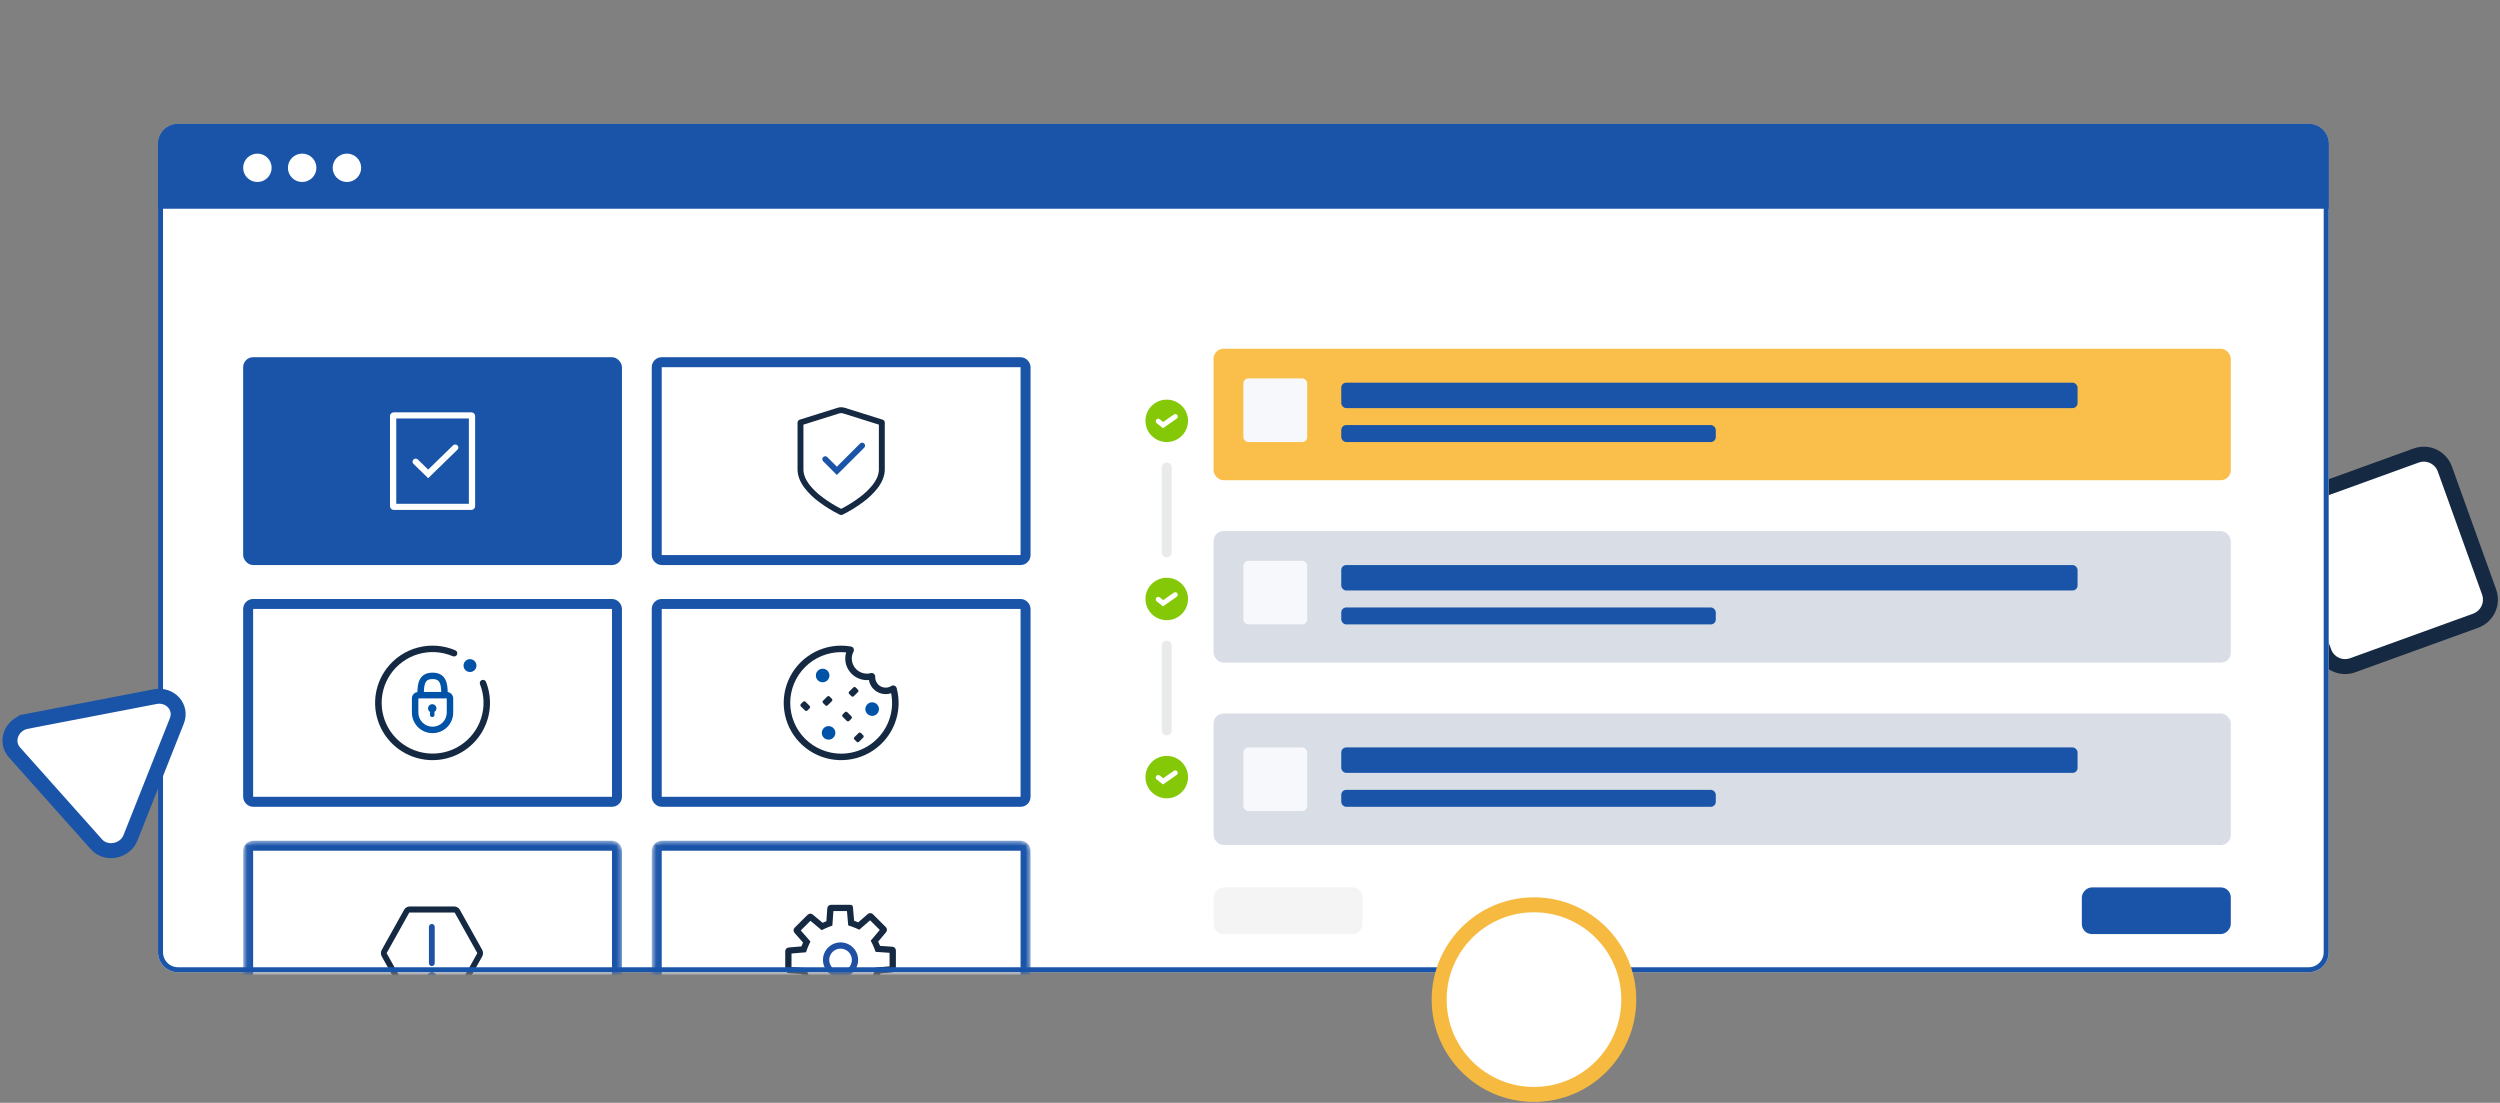 <svg fill="none" height="221" viewBox="0 0 501 221" width="501" xmlns="http://www.w3.org/2000/svg" xmlns:xlink="http://www.w3.org/1999/xlink"><rect x="0" y="0" width="501" height="221" fill="#808080" stroke="none"/><mask id="a" height="27" maskUnits="userSpaceOnUse" width="77" x="48" y="168"><path d="m50.728 168.984h71.912c.829 0 1.5.672 1.5 1.5v23.85h-74.912v-23.85c0-.828.672-1.5 1.5-1.5z" fill="#e8eaec" stroke="#040e21"/></mask><mask id="b" height="27" maskUnits="userSpaceOnUse" width="77" x="130" y="168"><path d="m132.611 168.984h71.912c.829 0 1.5.672 1.5 1.5v23.85h-74.912v-23.85c0-.828.672-1.5 1.5-1.5z" fill="#e8eaec" stroke="#d9dde5"/></mask><path d="m465.731 130.614-8.868-24.64c-.842-2.339.372-4.923 2.709-5.77l24.623-8.916c2.336-.846 4.91.363 5.751 2.7l8.868 24.64c.842 2.339-.371 4.923-2.709 5.77l-24.622 8.916c-2.336.846-4.91-.363-5.752-2.7z" fill="#fff" stroke="#162942" stroke-width="3"/><path d="m31.67 28.834c0-2.209 1.791-4 4-4h427c2.209 0 4 1.791 4 4v162c0 2.21-1.791 4-4 4h-427c-2.209 0-4-1.79-4-4z" fill="#fff"/><path d="m31.67 28.834c0-2.209 1.791-4 4-4h427c2.209 0 4 1.791 4 4v13h-435z" fill="#1a54a9"/><rect fill="#fff" height="39.65" rx="1" stroke="#1a54a9" stroke-width="2" width="73.912" x="49.728" y="121.035"/><path d="m86.659 152.335c-2.142-.005-4.241-.605-6.06-1.733-1.819-1.129-3.286-2.74-4.236-4.654-.95-1.914-1.345-4.053-1.142-6.179.204-2.125.998-4.152 2.295-5.852 1.555-2.039 3.749-3.501 6.234-4.154 2.485-.652 5.118-.458 7.479.553.081.032.155.079.217.14.062.06.112.132.145.212s.051.166.05.252c-0.0.087-.018.172-.053.252-.034.08-.084.151-.147.211s-.137.107-.218.137c-.081.031-.168.045-.255.041-.087-.003-.172-.024-.251-.061-2.168-.927-4.592-1.077-6.858-.424-2.267.653-4.236 2.069-5.574 4.005-1.338 1.937-1.961 4.276-1.763 6.619.197 2.343 1.203 4.545 2.846 6.233 1.643 1.687 3.822 2.755 6.166 3.022s4.708-.283 6.691-1.558c1.983-1.274 3.461-3.193 4.184-5.431.723-2.239.645-4.657-.219-6.845-.063-.159-.059-.337.009-.493.069-.157.197-.28.356-.343.16-.062.338-.059.495.009.157.068.281.196.344.355.64 1.618.903 3.361.768 5.095-.135 1.734-.663 3.415-1.546 4.916-.882 1.501-2.096 2.782-3.548 3.747-1.452.965-3.106 1.588-4.835 1.822-.523.071-1.05.106-1.577.106z" fill="#162942"/><path d="m89.719 138.683c-.022-1.563-.274-3.884-3.035-3.884s-3.013 2.321-3.035 3.884c-.306.046-.586.2-.788.433-.203.234-.315.532-.317.841v2.846c-0 1.091.434 2.137 1.207 2.909.773.771 1.823 1.206 2.917 1.207h.031c1.093-.001 2.142-.435 2.915-1.205.773-.771 1.208-1.816 1.209-2.906v-2.851c-.002-.309-.114-.607-.317-.841-.203-.233-.482-.387-.788-.433zm-3.035-2.594c1.277 0 1.682.568 1.739 2.578h-3.477c.057-2.01.462-2.578 1.739-2.578zm2.846 6.719c-.001.748-.3 1.465-.83 1.994s-1.25.826-2.0.827h-.031c-.75-.001-1.47-.298-2-.827s-.829-1.246-.83-1.994v-2.851h5.692z" fill="#0053a7"/><path d="m86.198 142.679c-.02.051-.031.105-.031.16v.423c0.0.115.046.225.128.306.081.081.192.127.307.127h.036c.115 0 .226-.046.307-.127.082-.081.127-.191.128-.306v-.423c-0-.055-.011-.109-.031-.16.16-.092.285-.235.356-.405.07-.171.083-.36.035-.538s-.154-.335-.3-.447c-.147-.112-.327-.173-.512-.173-.185 0-.365.061-.512.173-.147.112-.252.269-.3.447s-.036.367.035.538c.071.17.196.313.356.405z" fill="#0053a7"/><path d="m94.187 134.671c.715 0 1.294-.578 1.294-1.29s-.579-1.289-1.294-1.289c-.714 0-1.294.577-1.294 1.289s.579 1.29 1.294 1.29z" fill="#0053a7"/><rect fill="#fff" height="39.65" rx="1" stroke="#1a54a9" stroke-width="2" width="73.912" x="131.611" y="72.585"/><rect fill="#fabf4b" height="26.35" rx="2" width="203.853" x="243.199" y="69.885"/><rect fill="#d9dde5" height="26.35" rx="2" width="203.853" x="243.199" y="142.985"/><rect fill="#d9dde5" height="26.35" rx="2" width="203.853" x="243.199" y="106.434"/><rect fill="#fff" height="39.65" rx="1" stroke="#1a54a9" stroke-width="2" width="73.912" x="131.611" y="121.035"/><path d="m179.691 137.896c-.029-.11-.084-.211-.16-.295s-.171-.149-.277-.19c-.106-.04-.22-.055-.333-.043s-.222.05-.317.112c-.334.213-.722.326-1.119.323-.555 0-1.087-.22-1.48-.611s-.613-.922-.613-1.475l.008-.142c-.002-.189-.079-.37-.213-.504-.135-.133-.316-.208-.506-.21-.066 0-.132.01-.196.029-.245.072-.499.11-.754.113-.804-.001-1.576-.32-2.145-.887s-.888-1.336-.889-2.138c-.002-.48.114-.952.339-1.377.054-.1.083-.211.085-.325.002-.113-.022-.225-.072-.327s-.124-.191-.215-.259-.198-.113-.31-.132c-.645-.114-1.299-.172-1.955-.173-2.405-.001-4.751.75-6.707 2.146-1.955 1.396-3.423 3.367-4.197 5.637s-.815 4.725-.117 7.019c.697 2.295 2.098 4.314 4.007 5.774 1.908 1.46 4.227 2.288 6.631 2.367 2.405.08 4.774-.593 6.774-1.925 2.001-1.331 3.534-3.253 4.382-5.496.849-2.243.971-4.695.349-7.011zm-11.122 13.135c-2.707 0-5.303-1.072-7.217-2.979-1.914-1.908-2.989-4.495-2.989-7.192 0-2.698 1.075-5.285 2.989-7.192 1.914-1.908 4.51-2.98 7.217-2.98.334.001.668.018 1 .051-.121.4-.182.815-.181 1.233.003 1.146.461 2.245 1.275 3.056.814.81 1.918 1.266 3.068 1.268.131-.001.262-.008.393-.023.133.792.544 1.51 1.159 2.028s1.394.802 2.2.801c.374 0 .747-.061 1.101-.18.287 1.472.244 2.989-.127 4.442-.371 1.454-1.059 2.808-2.016 3.965s-2.159 2.089-3.52 2.729-2.847.972-4.352.973z" fill="#162942"/><path d="m176.139 141.976c-.025-.268-.129-.523-.299-.732-.17-.21-.399-.364-.657-.444s-.534-.082-.793-.005c-.259.076-.489.228-.662.435s-.28.46-.308.728c-.029.268.023.538.149.776s.32.434.557.563c.238.128.508.184.777.159.361-.033.694-.208.925-.485.232-.278.344-.636.311-.995z" fill="#0053a7"/><path d="m165.92 145.515c-.269.024-.524.128-.734.297-.21.17-.365.398-.445.655s-.082.532-.006.79c.077.258.229.488.437.66.207.172.462.279.73.307.269.029.54-.023.779-.149.239-.125.436-.318.565-.555s.184-.506.16-.774c-.017-.178-.068-.351-.152-.51-.083-.158-.197-.298-.335-.413-.138-.114-.297-.2-.468-.253-.172-.053-.352-.072-.531-.055z" fill="#0053a7"/><path d="m164.986 136.723c.269-.025.525-.129.735-.298s.365-.397.445-.654.082-.532.005-.79c-.076-.258-.228-.488-.435-.66-.208-.173-.462-.28-.731-.308s-.54.023-.779.149c-.239.125-.435.318-.565.554-.129.237-.184.506-.16.774.016.178.068.352.151.51.084.158.197.299.335.413s.298.201.469.254.351.072.53.056z" fill="#0053a7"/><g fill="#162942"><path d="m171.012 137.764-.84.837c-.129.129-.129.338 0 .467l.457.455c.13.129.339.129.468 0l.841-.837c.129-.129.129-.338 0-.467l-.458-.455c-.129-.129-.338-.129-.468 0z"/><path d="m165.779 139.588-.84.837c-.129.129-.129.338 0 .466l.457.456c.129.129.339.129.468 0l.84-.837c.13-.129.13-.338 0-.467l-.457-.455c-.129-.129-.339-.129-.468 0z"/><path d="m172.06 146.891-.84.837c-.13.129-.13.338 0 .467l.457.455c.129.129.339.129.468 0l.84-.837c.129-.129.129-.338 0-.467l-.457-.455c-.129-.129-.339-.129-.468 0z"/><path d="m160.947 140.63-.457.455c-.13.129-.13.338 0 .467l.84.837c.129.129.339.129.468 0l.457-.456c.129-.128.129-.337 0-.466l-.84-.837c-.129-.129-.339-.129-.468 0z"/><path d="m169.321 142.718-.457.455c-.129.129-.129.338 0 .467l.84.837c.129.129.339.129.468 0l.457-.456c.13-.128.13-.337 0-.466l-.84-.837c-.129-.129-.339-.129-.468 0z"/></g><rect fill="#1a54a9" height="9.35" rx="2" transform="matrix(1 0 0 -1 417.199 187.185)" width="29.853"/><rect fill="#f4f4f4" height="9.35" rx="2" transform="matrix(1 0 0 -1 243.199 187.185)" width="29.853"/><rect fill="#1a54a9" height="5.1" rx="1" width="147.559" x="268.787" y="76.684"/><rect fill="#1a54a9" height="5.1" rx="1" width="147.559" x="268.787" y="113.234"/><rect fill="#f6f8fc" height="12.75" rx="1" width="12.794" x="249.17" y="112.384"/><rect fill="#f6f8fc" height="12.75" rx="1" width="12.794" x="249.17" y="149.785"/><rect fill="#f6f8fc" height="12.75" rx="1" width="12.794" x="249.17" y="75.835"/><rect fill="#1a54a9" height="5.1" rx="1" width="147.559" x="268.787" y="149.785"/><rect fill="#1a54a9" height="3.4" rx="1" width="75.059" x="268.787" y="85.185"/><rect fill="#1a54a9" height="3.4" rx="1" width="75.059" x="268.787" y="121.735"/><rect fill="#1a54a9" height="3.4" rx="1" width="75.059" x="268.787" y="158.284"/><g mask="url(#a)"><path d="m50.728 169.484h71.912c.553 0 1 .448 1 1v27.6h-73.912v-27.6c0-.552.448-1 1-1z" fill="#fff" stroke="#1a54a9" stroke-width="2"/><path d="m91.045 200.359h-8.954c-.225.001-.447-.061-.641-.177-.195-.117-.357-.284-.47-.486l-4.476-8.023c-.113-.202-.172-.431-.172-.664s.059-.461.172-.663l4.476-8.023c.113-.202.275-.369.47-.486.195-.116.416-.178.641-.178h8.954c.225.001.446.062.641.178.195.117.357.284.469.486l4.477 8.023c.112.202.171.431.171.663 0 .233-.059.462-.171.664l-4.477 8.023c-.113.202-.274.369-.469.485-.195.117-.416.178-.641.178zm-8.954-17.493c-.021 0-.041.005-.059.016-.018.011-.033.026-.043.044l-4.476 8.023c-.01.018-.016.039-.016.06 0 .022.005.042.016.061l4.477 8.023c.01.018.025.033.043.044s.038.016.059.016h8.954c.02 0 .04-.006.058-.016.018-.011.032-.026.042-.044l4.476-8.023c.01-.019.016-.039.016-.061 0-.021-.005-.042-.016-.06l-4.477-8.023c-.01-.018-.025-.033-.042-.044-.018-.01-.038-.016-.058-.016z" fill="#162942"/><g fill="#2050a4"><path d="m86.539 193.603c.155 0 .303-.063.412-.176.109-.114.171-.267.171-.427v-7.239c0-.16-.061-.313-.171-.426s-.258-.177-.412-.177c-.155 0-.303.064-.412.177-.109.113-.171.266-.171.426v7.239c0 .16.061.313.171.427.109.113.258.176.412.176z"/><path d="m86.539 196.74c.515 0 .933-.432.933-.965s-.418-.965-.933-.965c-.515 0-.933.432-.933.965s.418.965.933.965z"/></g></g><g mask="url(#b)"><path d="m132.611 169.484h71.912c.552 0 1 .448 1 1v33.55h-73.912v-33.55c0-.552.448-1 1-1z" fill="#fff" stroke="#1a54a9" stroke-width="2"/><path d="m178.826 189.724-2.458-.17c-.11-.295-.236-.583-.378-.864l1.581-1.874c.121-.144.184-.329.176-.517s-.087-.366-.221-.5l-2.596-2.593c-.135-.135-.317-.214-.508-.22-.191-.007-.378.059-.522.184l-1.917 1.668c-.267-.122-.539-.229-.817-.322l-.24-2.762c-.012-.118-.068-.228-.156-.308-.089-.079-.204-.123-.324-.123h-3.904c-.192-.001-.377.071-.517.202-.141.13-.226.309-.239.499l-.175 2.573c-.262.096-.518.205-.769.327l-1.97-1.651c-.144-.121-.329-.184-.518-.175-.189.008-.368.086-.502.219l-2.602 2.589c-.135.135-.214.316-.221.506-.006.191.06.377.185.521l1.71 1.952c-.118.251-.223.508-.316.77l-2.557.221c-.189.016-.365.102-.493.242-.128.139-.198.322-.198.511v3.64c0 .191.072.375.203.515.13.14.309.225.5.239l2.54.174c.097.277.208.549.335.814l-1.62 1.913c-.122.144-.185.329-.177.517.009.188.087.366.221.5l2.597 2.593c.136.135.317.214.508.22.192.007.378-.059.522-.184l1.868-1.621c.284.137.576.257.873.36l.212 2.426c.016.188.103.363.243.49.14.128.323.198.513.198h3.653c.191 0 .376-.072.517-.203.14-.13.225-.309.238-.499l.168-2.407c.312-.107.617-.233.914-.376l1.836 1.537c.144.122.329.184.518.176s.368-.086.502-.22l2.596-2.597c.135-.135.214-.316.22-.507.007-.19-.059-.376-.185-.52l-1.589-1.82c.14-.298.263-.603.367-.915l2.394-.208c.188-.016.364-.102.492-.242.128-.139.199-.322.198-.511v-3.64c-.001-.192-.076-.375-.207-.514-.132-.138-.312-.222-.504-.233zm-.556 3.93-1.931.166-.824.072-.262.782c-.088.265-.192.525-.311.778l-.352.741 1.822 2.085-1.938 1.931-1.481-1.242-.63-.525-.736.359c-.252.123-.511.231-.776.323l-.783.276-.192 2.762h-2.72l-.24-2.773-.767-.269c-.253-.088-.501-.19-.742-.306l-.749-.362-.629.545-1.512 1.313-1.937-1.93 1.843-2.186-.348-.728c-.106-.225-.201-.455-.283-.689l-.275-.775-.828-.056-2.069-.15v-2.71l2.906-.25.269-.765c.08-.222.169-.442.269-.652l.35-.741-1.936-2.216 1.937-1.931 2.251 1.878.736-.356c.211-.104.428-.197.65-.279l.755-.28.057-.811.15-2.105h2.719l.25 2.868.782.262c.236.078.468.169.694.272l.738.336.614-.531 1.561-1.355 1.938 1.93-1.284 1.523-.533.628.376.743c.119.238.225.482.317.731l.281.763 2.803.196z" fill="#162942"/><path d="m168.445 190.11c.448 0 .887.133 1.259.381.373.248.664.601.835 1.014.172.413.217.868.13 1.306-.088.438-.304.841-.621 1.157s-.721.531-1.161.618-.896.043-1.31-.128-.768-.461-1.017-.833c-.249-.371-.382-.808-.382-1.255 0-.599.238-1.174.664-1.598.425-.424 1.001-.662 1.603-.662zm0-1.255c-.698 0-1.38.206-1.96.592-.58.387-1.032.936-1.299 1.578s-.336 1.349-.2 2.031.472 1.308.965 1.8c.493.491 1.122.826 1.806.962.684.135 1.393.066 2.037-.2.645-.267 1.196-.717 1.583-1.295.388-.578.595-1.258.595-1.953 0-.932-.372-1.826-1.033-2.486-.662-.659-1.559-1.029-2.494-1.029z" fill="#2050a4"/></g><rect fill="#1a54a9" height="41.65" rx="2" width="75.912" x="48.728" y="71.585"/><path d="m233.816 93.684v17" stroke="#e8eaec" stroke-linecap="round" stroke-width="2"/><path d="m233.816 129.385v17" stroke="#e8eaec" stroke-linecap="round" stroke-width="2"/><ellipse cx="233.817" cy="120.035" fill="#85c808" rx="4.265" ry="4.25"/><ellipse cx="233.817" cy="84.335" fill="#85c808" rx="4.265" ry="4.25"/><ellipse cx="233.817" cy="155.734" fill="#85c808" rx="4.265" ry="4.25"/><path d="m232.111 84.412.975.773 2.437-1.7" stroke="#fff" stroke-linecap="round"/><path d="m232.111 120.112.975.773 2.437-1.7" stroke="#fff" stroke-linecap="round"/><path d="m232.111 155.812.975.773 2.437-1.7" stroke="#fff" stroke-linecap="round"/><ellipse cx="51.583" cy="33.629" fill="#fff" rx="2.854" ry="2.844"/><ellipse cx="60.553" cy="33.629" fill="#fff" rx="2.854" ry="2.844"/><ellipse cx="69.524" cy="33.629" fill="#fff" rx="2.854" ry="2.844"/><path d="m35.67 25.334h427c1.933 0 3.5 1.567 3.5 3.5v162c0 1.933-1.567 3.5-3.5 3.5h-427c-1.933 0-3.5-1.567-3.5-3.5v-162c0-1.933 1.567-3.5 3.5-3.5z" stroke="#1a54a9"/><path d="m326.406 200.323c0 10.493-8.506 19-19 19-10.493 0-19-8.507-19-19 0-10.494 8.507-19 19-19 10.494 0 19 8.506 19 19z" fill="#fff" stroke="#f7ba41" stroke-miterlimit="10" stroke-width="3"/><path d="m5.329 144.57 25.776-4.964c3.03-.572 5.425 2.136 4.331 4.873l-9.292 23.424c-1.094 2.737-4.872 3.47-6.808 1.305l-16.454-18.452c-1.916-2.175-.553-5.606 2.447-6.186z" fill="#fff" stroke="#1a54a9" stroke-miterlimit="10" stroke-width="3"/><path d="m176.877 84.102-7.592-2.381c-.467-.149-.969-.149-1.436 0l-7.592 2.381c-.127.043-.238.125-.316.235-.078.108-.118.239-.116.372v9.36c0 1.218.467 2.462 1.399 3.704.837 1.073 1.819 2.024 2.918 2.826 1.309.982 2.707 1.838 4.177 2.557.078.035.163.053.248.053.086 0 .17-.018.249-.053 1.469-.721 2.867-1.577 4.176-2.559 1.1-.803 2.082-1.756 2.919-2.83.928-1.239 1.398-2.484 1.398-3.704v-9.355c.007-.132-.029-.263-.103-.372-.081-.112-.197-.195-.329-.235zm-.75 9.967c0 .959-.395 1.968-1.167 2.999-.776.985-1.685 1.858-2.7 2.595-1.161.875-2.397 1.649-3.693 2.308-1.304-.659-2.547-1.431-3.715-2.308-1.015-.737-1.923-1.61-2.699-2.595-.765-1.034-1.145-2.041-1.145-2.999v-8.969l7.192-2.26c.239-.076.495-.076.734 0l7.193 2.26z" fill="#162942"/><path d="m167.706 95.19-2.77-2.781c-.098-.11-.151-.252-.149-.4.003-.152.064-.296.172-.404.107-.107.252-.169.403-.172.151-.003.297.052.408.154l1.941 1.941 4.654-4.657c.055-.053.12-.095.191-.124.07-.028.146-.042.223-.041.153 0 .301.061.41.17.109.109.17.257.17.41.002.078-.011.155-.039.227-.029.072-.071.138-.126.194z" fill="#1a54a9"/><path d="m93.96 83.856v17.107h-14.551v-17.107zm.502-1.222h-15.554c-.2 0-.391.077-.532.215-.141.138-.22.324-.22.518v18.085c0 .194.079.381.22.518.141.138.333.215.532.215h15.554c.2 0 .391-.077.532-.215.141-.137.221-.324.221-.518v-18.085c0-.195-.079-.381-.221-.518-.141-.138-.333-.215-.532-.215z" fill="#fff"/><path d="m91.674 89.253c-.118-.115-.277-.179-.443-.179s-.326.064-.443.179l-4.98 4.851-2.075-2.022c-.118-.111-.277-.173-.441-.172-.164.001-.322.066-.438.179-.116.113-.182.267-.184.427-.001.16.062.315.176.43l2.962 2.885 5.867-5.715c.117-.115.183-.27.183-.431s-.066-.317-.183-.431z" fill="#fff"/></svg>
